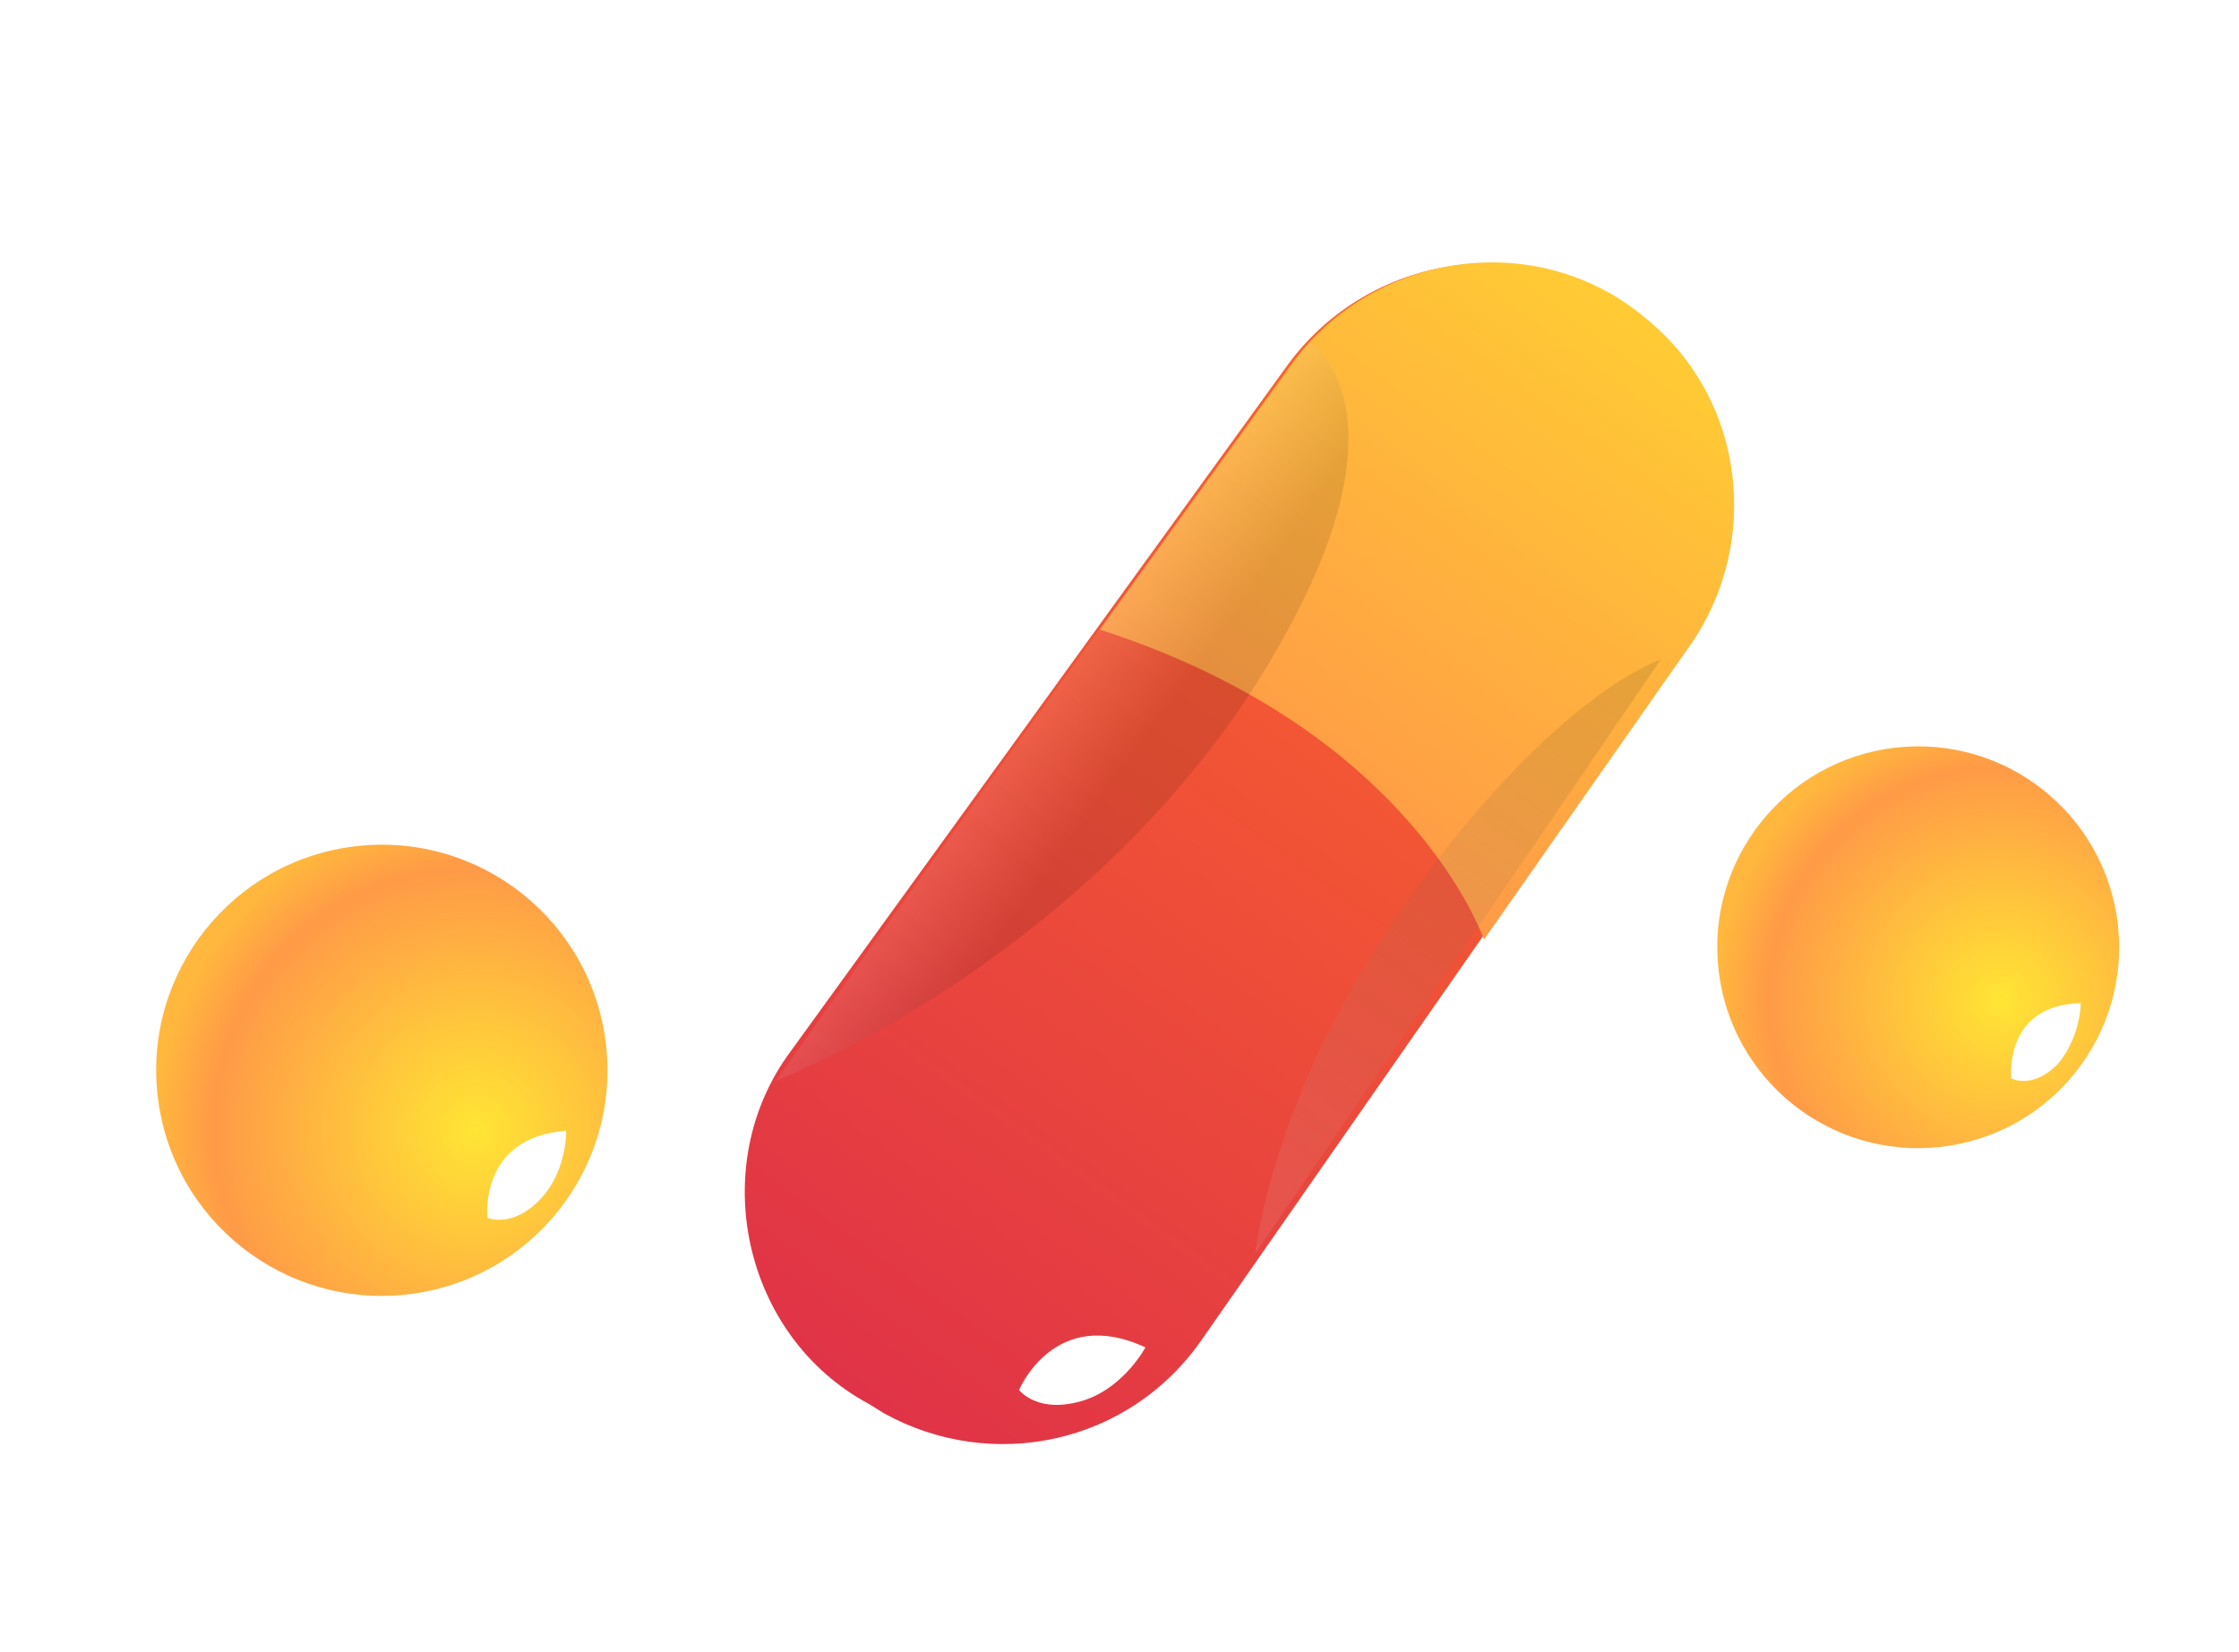 <svg width="126" height="93" viewBox="0 0 126 93" fill="none" xmlns="http://www.w3.org/2000/svg">
<g filter="url(#filter0_d_2265_6370)">
<path d="M20.042 35.63C27.009 34.832 33.304 39.832 34.102 46.799C34.901 53.766 29.9 60.061 22.933 60.859C15.966 61.658 9.671 56.657 8.873 49.69C8.075 42.723 13.075 36.428 20.042 35.63Z" fill="url(#paint0_radial_2265_6370)"/>
<path fill-rule="evenodd" clip-rule="evenodd" d="M31.863 51.648C31.863 51.648 31.915 53.839 30.496 55.399C28.902 57.179 27.433 56.549 27.433 56.549C27.433 56.549 26.913 52.016 31.863 51.648Z" fill="white"/>
</g>
<g filter="url(#filter1_d_2265_6370)">
<path d="M106.66 37.085C112.865 36.374 118.471 40.827 119.182 47.032C119.893 53.237 115.44 58.843 109.235 59.554C103.03 60.266 97.424 55.812 96.713 49.607C96.002 43.402 100.455 37.796 106.66 37.085Z" fill="url(#paint1_radial_2265_6370)"/>
<path fill-rule="evenodd" clip-rule="evenodd" d="M117.095 51.465C117.095 51.465 117.102 53.262 115.88 54.8C114.461 56.36 113.188 55.707 113.188 55.707C113.188 55.707 112.714 51.568 117.095 51.465Z" fill="white"/>
</g>
<g filter="url(#filter2_d_2265_6370)">
<path fill-rule="evenodd" clip-rule="evenodd" d="M48.901 67.028L49.743 67.549C55.812 70.915 63.59 69.323 67.691 63.321L83.283 40.944L94.946 24.288C98.874 18.567 97.963 10.629 92.589 6.139C86.547 0.848 77.245 2.08 72.516 8.47L44.472 47.208C39.743 53.598 41.763 63.194 48.901 67.028Z" fill="url(#paint2_linear_2265_6370)"/>
<path fill-rule="evenodd" clip-rule="evenodd" d="M83.51 40.89L95.173 24.235C99.101 18.514 98.19 10.575 92.816 6.086C86.774 0.795 77.472 2.027 72.743 8.416L61.894 23.441C79.537 29.117 83.51 40.89 83.51 40.89Z" fill="url(#paint3_linear_2265_6370)"/>
<path opacity="0.1" fill-rule="evenodd" clip-rule="evenodd" d="M73.666 7.24C73.666 7.24 80.402 11.408 70.396 26.954C60.162 42.553 43.658 48.839 43.658 48.839C43.658 48.839 58.956 27.251 73.666 7.24Z" fill="url(#paint4_linear_2265_6370)"/>
<path opacity="0.1" fill-rule="evenodd" clip-rule="evenodd" d="M93.464 25.117C93.464 25.117 87.664 26.963 79.527 38.232C71.564 49.22 70.644 58.549 70.644 58.549L93.464 25.117Z" fill="url(#paint5_linear_2265_6370)"/>
<path fill-rule="evenodd" clip-rule="evenodd" d="M64.458 63.843C64.458 63.843 63.296 66.035 61.077 66.797C58.405 67.667 57.349 66.237 57.349 66.237C57.349 66.237 59.339 61.452 64.458 63.843Z" fill="white"/>
</g>
<defs>
<filter id="filter0_d_2265_6370" x="0.789" y="35.546" width="41.397" height="45.397" filterUnits="userSpaceOnUse" color-interpolation-filters="sRGB">
<feFlood flood-opacity="0" result="BackgroundImageFix"/>
<feColorMatrix in="SourceAlpha" type="matrix" values="0 0 0 0 0 0 0 0 0 0 0 0 0 0 0 0 0 0 127 0" result="hardAlpha"/>
<feOffset dy="12"/>
<feGaussianBlur stdDeviation="4"/>
<feComposite in2="hardAlpha" operator="out"/>
<feColorMatrix type="matrix" values="0 0 0 0 0 0 0 0 0 0 0 0 0 0 0 0 0 0 0.25 0"/>
<feBlend mode="normal" in2="BackgroundImageFix" result="effect1_dropShadow_2265_6370"/>
<feBlend mode="normal" in="SourceGraphic" in2="effect1_dropShadow_2265_6370" result="shape"/>
</filter>
<filter id="filter1_d_2265_6370" x="90.638" y="36.01" width="34.619" height="34.619" filterUnits="userSpaceOnUse" color-interpolation-filters="sRGB">
<feFlood flood-opacity="0" result="BackgroundImageFix"/>
<feColorMatrix in="SourceAlpha" type="matrix" values="0 0 0 0 0 0 0 0 0 0 0 0 0 0 0 0 0 0 127 0" result="hardAlpha"/>
<feOffset dy="5"/>
<feGaussianBlur stdDeviation="3"/>
<feComposite in2="hardAlpha" operator="out"/>
<feColorMatrix type="matrix" values="0 0 0 0 0 0 0 0 0 0 0 0 0 0 0 0 0 0 0.25 0"/>
<feBlend mode="normal" in2="BackgroundImageFix" result="effect1_dropShadow_2265_6370"/>
<feBlend mode="normal" in="SourceGraphic" in2="effect1_dropShadow_2265_6370" result="shape"/>
</filter>
<filter id="filter2_d_2265_6370" x="29.912" y="2.769" width="79.678" height="90.515" filterUnits="userSpaceOnUse" color-interpolation-filters="sRGB">
<feFlood flood-opacity="0" result="BackgroundImageFix"/>
<feColorMatrix in="SourceAlpha" type="matrix" values="0 0 0 0 0 0 0 0 0 0 0 0 0 0 0 0 0 0 127 0" result="hardAlpha"/>
<feOffset dy="12"/>
<feGaussianBlur stdDeviation="6"/>
<feComposite in2="hardAlpha" operator="out"/>
<feColorMatrix type="matrix" values="0 0 0 0 0 0 0 0 0 0 0 0 0 0 0 0 0 0 0.25 0"/>
<feBlend mode="normal" in2="BackgroundImageFix" result="effect1_dropShadow_2265_6370"/>
<feBlend mode="normal" in="SourceGraphic" in2="effect1_dropShadow_2265_6370" result="shape"/>
</filter>
<radialGradient id="paint0_radial_2265_6370" cx="0" cy="0" r="1" gradientUnits="userSpaceOnUse" gradientTransform="translate(26.767 51.583) rotate(-1.948) scale(18.426 18.426)">
<stop stop-color="#FFE534"/>
<stop offset="0.8" stop-color="#FF9A47"/>
<stop offset="0.981" stop-color="#FFB83D"/>
</radialGradient>
<radialGradient id="paint1_radial_2265_6370" cx="0" cy="0" r="1" gradientUnits="userSpaceOnUse" gradientTransform="translate(112.632 51.301) rotate(-1.948) scale(16.439 16.439)">
<stop stop-color="#FFE534"/>
<stop offset="0.8" stop-color="#FF9A47"/>
<stop offset="0.981" stop-color="#FFB83D"/>
</radialGradient>
<linearGradient id="paint2_linear_2265_6370" x1="92.135" y1="5.597" x2="48.023" y2="66.469" gradientUnits="userSpaceOnUse">
<stop stop-color="#FF6E27"/>
<stop offset="0.998" stop-color="#E03347"/>
</linearGradient>
<linearGradient id="paint3_linear_2265_6370" x1="91.927" y1="5.446" x2="72.154" y2="32.731" gradientUnits="userSpaceOnUse">
<stop stop-color="#FFCB34"/>
<stop offset="1" stop-color="#FF9A47"/>
</linearGradient>
<linearGradient id="paint4_linear_2265_6370" x1="65.764" y1="33.299" x2="58.469" y2="28.013" gradientUnits="userSpaceOnUse">
<stop offset="0.357"/>
<stop offset="1" stop-color="#E5EFE5"/>
</linearGradient>
<linearGradient id="paint5_linear_2265_6370" x1="92.48" y1="24.373" x2="68.774" y2="57.085" gradientUnits="userSpaceOnUse">
<stop/>
<stop offset="1" stop-color="#E5EFE5"/>
</linearGradient>
</defs>
</svg>

